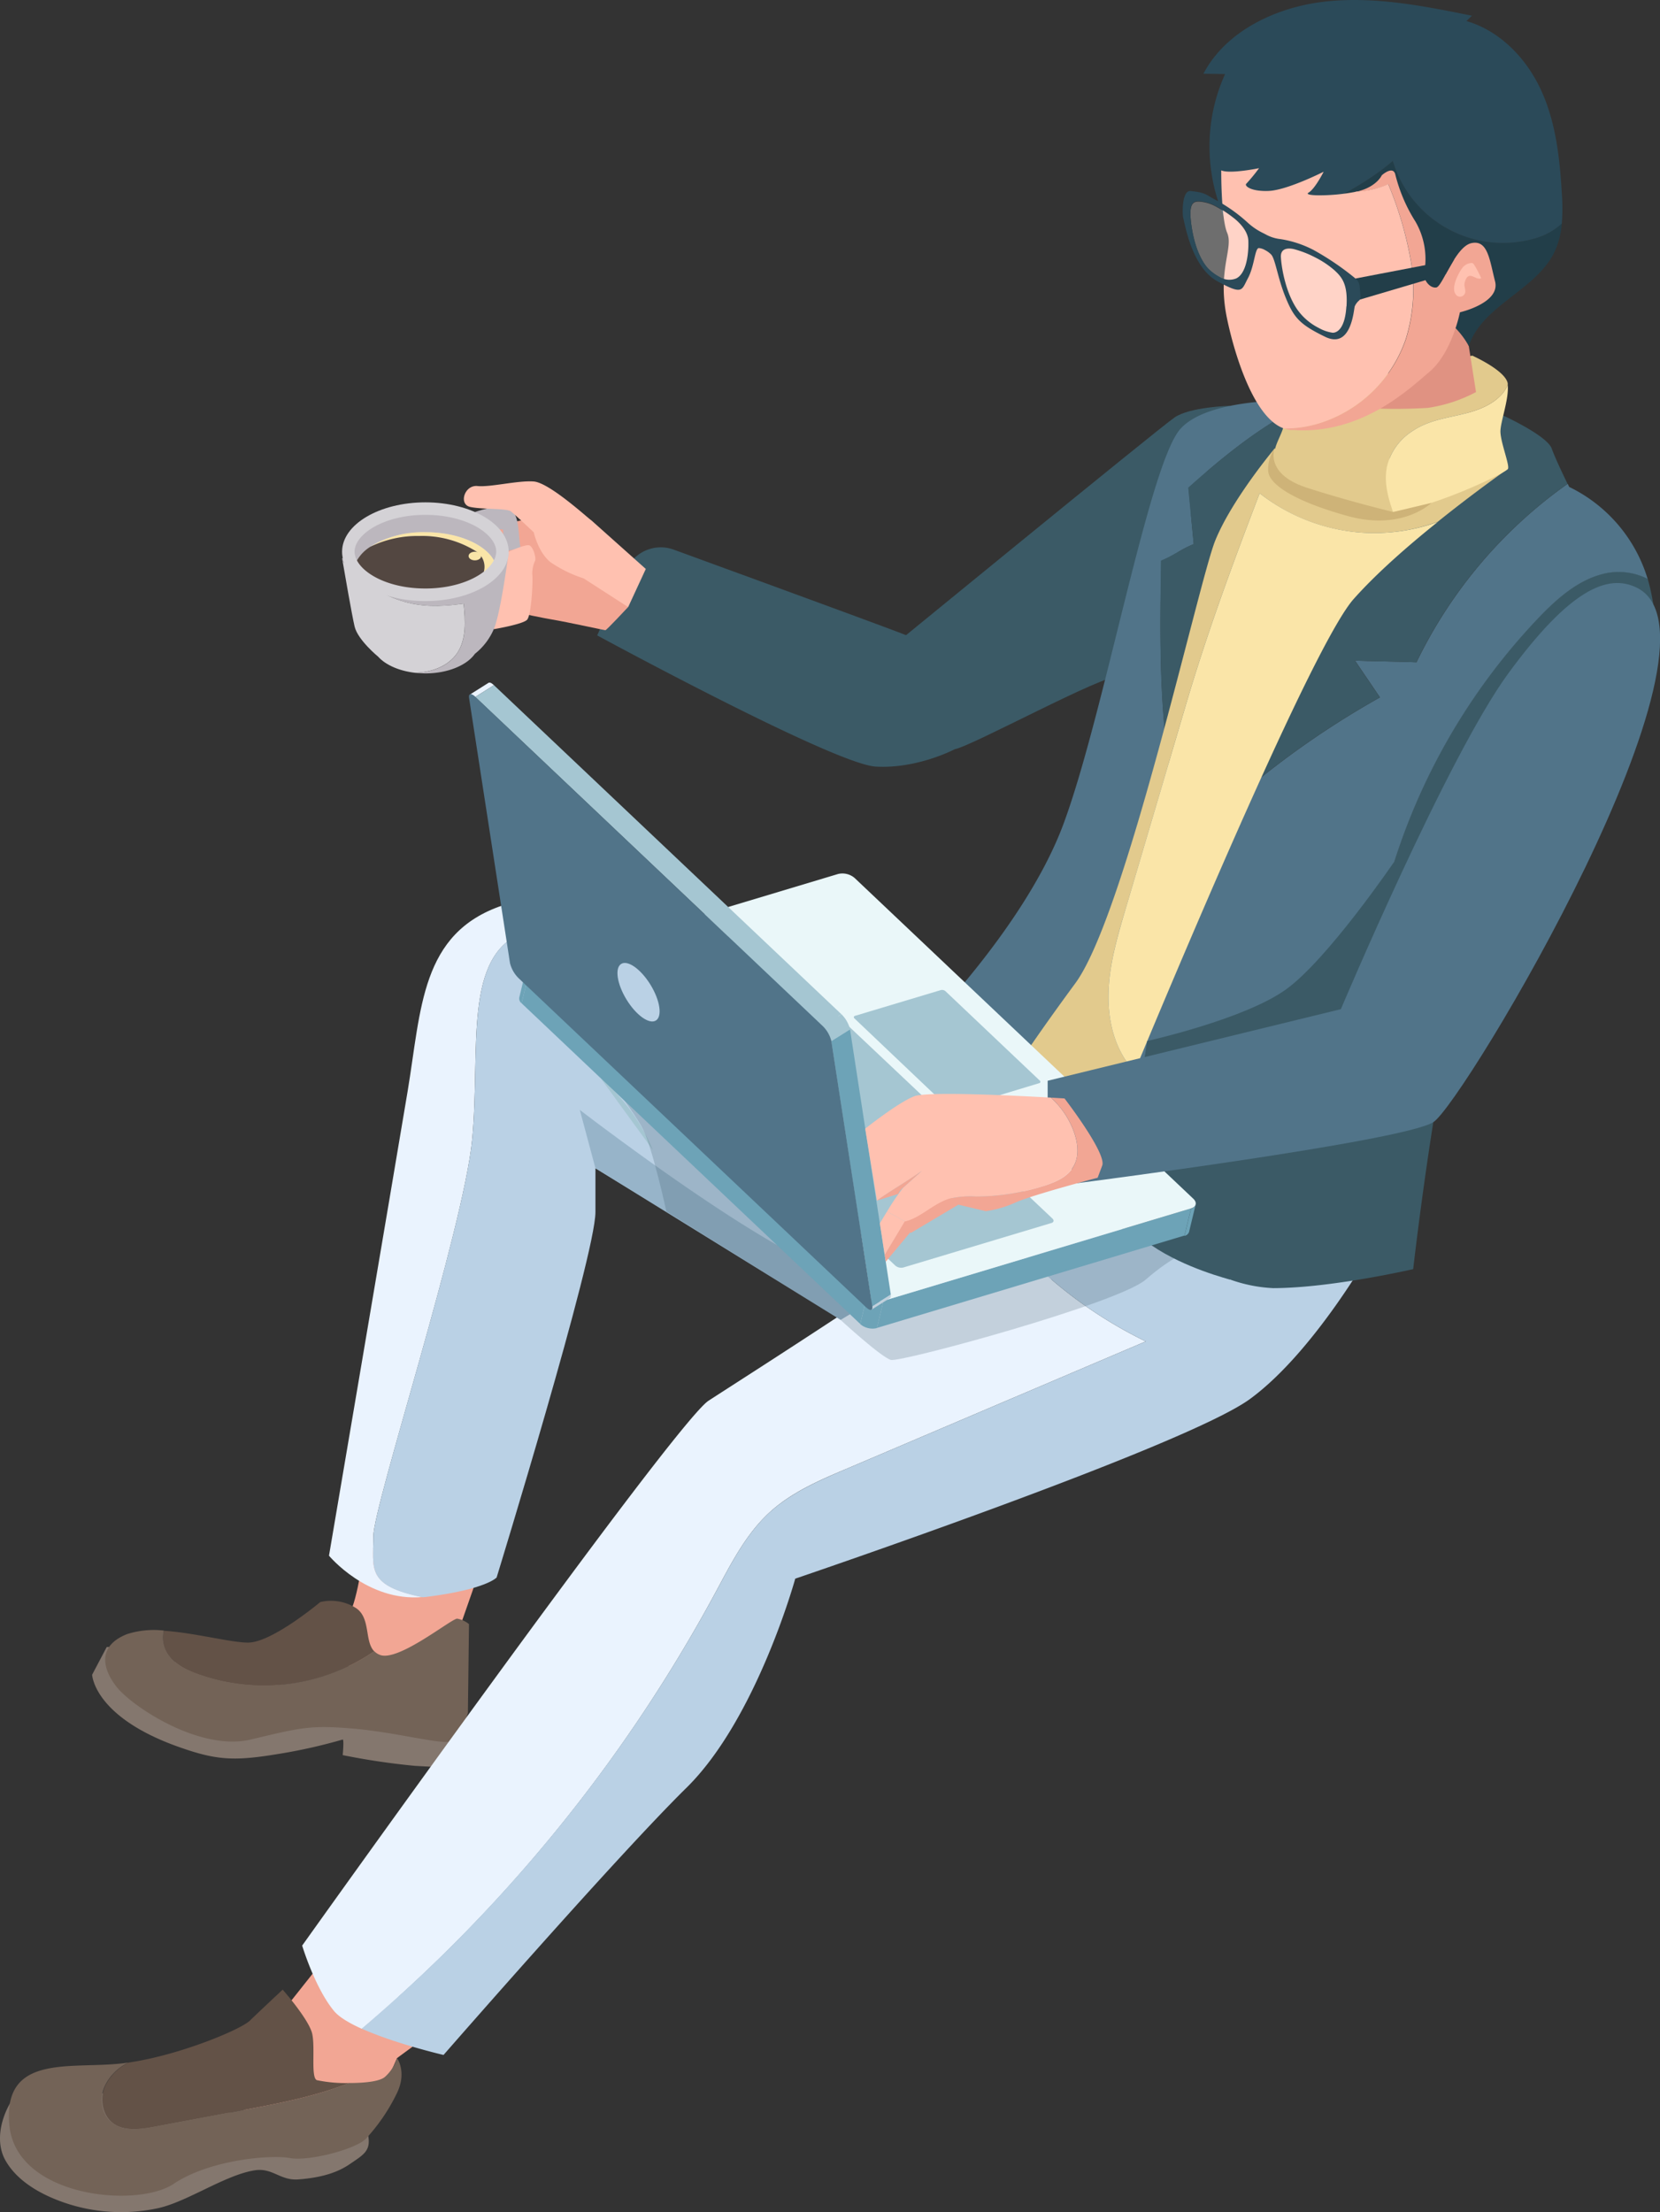 <svg xmlns="http://www.w3.org/2000/svg" viewBox="0 0 365.21 486.65"><rect x="0" y="0" width="365.21" height="486.65" fill="#333333" stroke="none"/><defs><style>.cls-1{fill:#3b5a66;}.cls-2{fill:#f2a694;}.cls-3{fill:#84776e;}.cls-4{fill:#635247;}.cls-5{fill:#736357;}.cls-6{fill:#eaf3fe;}.cls-7{fill:#bad1e5;}.cls-8{fill:#517489;}.cls-9{fill:#e2ca8d;}.cls-10{fill:#fae5a8;}.cls-11{fill:#e09282;}.cls-12{fill:#223e49;}.cls-13,.cls-18{fill:#2b4a59;}.cls-14{fill:#ffc1b0;}.cls-15{fill:#ceb378;}.cls-16{fill:#97b4c9;}.cls-17{fill:#a5c6d2;}.cls-18{opacity:0.2;}.cls-19{isolation:isolate;}.cls-20{fill:#6da3b7;}.cls-21{fill:#eaf7f9;}.cls-22{fill:#c1d0dc;}.cls-23{fill:#bcb7be;}.cls-24{fill:#d4d2d6;}.cls-25{fill:#534741;}.cls-26{fill:#fff;opacity:0.29;}</style></defs><title>Asset 3head</title><g id="Layer_2" data-name="Layer 2"><g id="character"><path class="cls-1" d="M270.53,89.28s-8.68.22-12.1,2.54-66.54,54-66.54,54l7,19s7.58.53,11.12,0,33.15-16.69,36.16-16l3,.7Z"/><polygon class="cls-2" points="59.2 446.27 73.9 427.72 96.15 446.27 87.35 452.75 82.33 464.1 52.34 468.4 59.2 446.27"/><path class="cls-2" d="M80.27,340.44s-1.74,12-3.3,14.26-5.91,8.52-5.91,8.52l16,9.56,11.83-3.12,2.82-13.26,4-11.44Z"/><path class="cls-3" d="M24,362.32h-.52l-3.21,6.09s.32,9.24,19,15.87c8.15,2.89,12,3.21,21.68,1.61a118,118,0,0,0,14.45-3.22c.32,0,0,3.43,0,3.43a153.39,153.39,0,0,0,15.87,2.36l5.68.32,3.43-6.11s-25.3-9.11-26-9.11S24,362.32,24,362.32Z"/><path class="cls-4" d="M37.29,364.33c1.61,2.06,4.1,3.22,6.57,4.08a42.92,42.92,0,0,0,38.47-5.14c-2.18-2.26-.74-7.34-4-9.51a10.22,10.22,0,0,0-7.87-1.33S60,361.21,54.72,361.34c-3.64.08-11.72-2.13-18.66-2.6A6.57,6.57,0,0,0,37.29,364.33Z"/><path class="cls-5" d="M100.6,356.08c-1.2-.08-12.82,9.44-16.93,8a3.43,3.43,0,0,1-1.34-.85,42.92,42.92,0,0,1-38.47,5.14c-2.47-.86-5-2-6.57-4.08a6.57,6.57,0,0,1-1.23-5.59,19.43,19.43,0,0,0-8.11.78c-6.94,2.75-5.1,8.07-2.29,11.61,3.52,4.42,18.38,14.25,29.55,11.57s13.27-3.18,22.53-2.39,19.36,3.56,21.44,2.8,3.76-6.24,3.76-6.24l.24-19.55A5.74,5.74,0,0,0,100.6,356.08Z"/><path class="cls-6" d="M82.14,338c0-6.86,19.84-67.51,21.74-87.34s-2.28-40.82,11.83-45.77,80.48,46.91,81.62,40.81c.63-3.35-2.19-12.67-4.86-20.41-30.32-14.43-70.83-29.87-81.94-26.1-18,6.1-17.82,22.72-20.87,41S72.38,342.23,72.38,342.23s8.42,10.17,20.56,9.1l-1.26-.27C80.62,348.51,82.14,344.83,82.14,338Z"/><path class="cls-7" d="M221.74,243.37l3.93-1.65s-14.42-7.53-33.2-16.47c2.67,7.74,5.49,17.06,4.86,20.41-1.14,6.1-67.51-45.77-81.62-40.81s-9.92,25.93-11.83,45.77S82.14,331.1,82.14,338s-1.52,10.55,9.54,13.1l1.26.27c.44,0,.88-.07,1.32-.13,12.8-1.67,15-4.21,15-4.21S131,276.3,131,266.64V257L204,301.56l37.81-27.88Z"/><path class="cls-6" d="M157.5,350.17c3.36-6.24,6.63-12.73,11.86-17.51,4.78-4.36,10.86-7,16.81-9.51l65.9-28.06a97.12,97.12,0,0,1-34.84-28.57c-7.8,7.48-54.38,37.06-61.35,41.62C148.37,313.05,66.48,428,66.48,428s2.78,9.28,7,14.38c1.13,1.37,3.42,2.71,6.15,3.94A333.92,333.92,0,0,0,157.5,350.17Z"/><path class="cls-7" d="M216.23,230.44s3.71,30.6,2.09,34.78a4.72,4.72,0,0,1-1.09,1.3,97.12,97.12,0,0,0,34.84,28.57l-65.9,28.06c-5.95,2.53-12,5.15-16.81,9.51-5.23,4.78-8.5,11.27-11.86,17.51a333.92,333.92,0,0,1-77.92,96.1c7.36,3.32,18,5.79,18,5.79s38-43.58,53.45-58.78,23.93-46,23.93-46S260.74,318.19,275,307.76s27.08-33.39,27.08-33.39Z"/><path class="cls-1" d="M353.65,126c-6.16,1.17-11.13,5.61-15.44,10.16a138.65,138.65,0,0,0-28.9,46c-6.56,17.27-9.59,35.65-14.67,53.41-4.8,16.79-11.87,33.52-24.11,45.87a32.45,32.45,0,0,0,9.54,1.93c12.73,0,30.84-4.18,30.84-4.18s5.82-51.46,12.78-70.93,35.8-31.85,40-61.9a43.71,43.71,0,0,0-1.2-19.06A14.12,14.12,0,0,0,353.65,126Z"/><path class="cls-8" d="M345.24,107.12l-.34-.69a102.83,102.83,0,0,0-33.26,39.26c-4.52-.17-9-.2-13.52-.37,1.83,2.74,3.65,5.36,5.48,8.1a192.25,192.25,0,0,0-43.09,32.92,143.91,143.91,0,0,1-3-15.72c-2.53-15.6-2.29-31.49-2.05-47.29,2.68-1.07,4.5-2.57,7.18-3.63-.41-4.18-.78-8.23-1.19-12.41,6.7-6,13.71-11.75,21.52-16.18a55.69,55.69,0,0,1,6.21-3c-3.72-.18-23.17-.74-29.45,6.2C252.75,102,243,156.84,234,181.18s-34.65,49-34.65,49-2.21,2.11,3,7.67,19.57-.4,19.57-.4l19.37,18.48v11.13s16.17,10.12,29.26,14.42c12.24-12.35,19.31-29.08,24.11-45.87,5.08-17.76,8.11-36.14,14.67-53.41a138.65,138.65,0,0,1,28.9-46c4.31-4.55,9.28-9,15.44-10.16a14.12,14.12,0,0,1,8.82,1.31A33.1,33.1,0,0,0,345.24,107.12Z"/><path class="cls-1" d="M261.42,107.29c.41,4.18.78,8.23,1.19,12.41-2.68,1.06-4.5,2.56-7.18,3.63-.24,15.8-.48,31.69,2.05,47.29a143.91,143.91,0,0,0,3,15.72,192.25,192.25,0,0,1,43.09-32.92c-1.83-2.74-3.65-5.36-5.48-8.1,4.52.17,9,.2,13.52.37a102.83,102.83,0,0,1,33.26-39.26c-.76-1.56-2.66-5.48-3.48-7.75-1.05-2.88-10.69-7.27-10.69-7.27l-40.91-3.3-.67,0a55.69,55.69,0,0,0-6.21,3C275.13,95.54,268.12,101.3,261.42,107.29Z"/><path class="cls-9" d="M280.41,98.68S271,109.9,267.35,118.94s-19.65,82.24-30.77,97.36-14.68,21.16-14.68,21.16l19.37,18.48s3.31-8.14,8.36-20.28a17.9,17.9,0,0,1-2.24-2.82c-3-4.76-3.84-10.64-3.42-16.25s2-11.07,3.62-16.47q6.72-22.71,13.42-45.42c4.67-15.78,10.24-30.82,16.12-46.19a40.65,40.65,0,0,0,39.2,6.26c8.28-6.66,15.44-11.65,15.44-11.65Z"/><path class="cls-10" d="M299.49,117.16a41.13,41.13,0,0,1-22.36-8.65c-5.88,15.37-11.45,30.41-16.12,46.19q-6.7,22.71-13.42,45.42c-1.59,5.4-3.2,10.85-3.62,16.47s.42,11.49,3.42,16.25a17.9,17.9,0,0,0,2.24,2.82c13.62-32.72,39.9-94.47,48.15-103.85,5-5.64,12.09-11.85,18.55-17A41.25,41.25,0,0,1,299.49,117.16Z"/><path class="cls-10" d="M323.44,78l.49.23h0Z"/><path class="cls-9" d="M305.26,102.16a12.84,12.84,0,0,1,5.33-7.23,15.75,15.75,0,0,1,2.29-1.31c2.92-1.37,6.16-1.83,9.28-2.61s6.31-2,8.4-4.44a8.33,8.33,0,0,0,1.15-1.85c0-.12,0-.26,0-.38-.39-2.19-4.74-4.62-7-5.73l-.79-.38L282.5,87a23.2,23.2,0,0,0,0,5.38c.37,2.43-2.81,5.92-1.94,8.18s15.65,10.43,22.6,12a10.22,10.22,0,0,0,3.32.08C305.3,109.21,304.37,105.62,305.26,102.16Z"/><path class="cls-10" d="M331.71,84.72a8.33,8.33,0,0,1-1.15,1.85c-2.09,2.44-5.28,3.66-8.4,4.44s-6.36,1.24-9.28,2.61a15.75,15.75,0,0,0-2.29,1.31,12.84,12.84,0,0,0-5.33,7.23c-.89,3.46,0,7,1.22,10.47,8.75-.9,24.91-8.6,25.29-9.51S330,97,330.11,94.72,332,87.71,331.71,84.72Z"/><path class="cls-11" d="M299.86,89.73a120.64,120.64,0,0,0,14.26,0,32.62,32.62,0,0,0,10.61-3.48l-1.58-10.09-1.93-7.42Z"/><path class="cls-12" d="M318.49,50.33a25.6,25.6,0,0,1-12.07-14.92c-6.95,6.14-22.87,14.43-35.1,15.76a3.33,3.33,0,0,0,.42.42c1.2.8,2.83.74,4.22.93,10.74,1.53,20.84,6.49,30.48,11,6.49,3,13.41,6.48,16.71,12.63,2.77-8.8,14.55-12.21,18.73-20.48a18,18,0,0,0,1.73-6.51,14.32,14.32,0,0,1-6.05,3.32A25.58,25.58,0,0,1,318.49,50.33Z"/><path class="cls-13" d="M343.59,42.24c-.45-7.57-1.31-15.26-4.46-22.22s-8.92-13.17-16.5-15.39l1.2-1.17C313.16,1.3,302.25-.88,291.42.36S269.65,6.9,264.76,16.22l4.77.07a38.18,38.18,0,0,0-3.43,15.93,39.07,39.07,0,0,0,2.72,14.35c.58,1.47,1.23,3.43,2.5,4.6,12.23-1.33,28.15-9.62,35.1-15.76a25.31,25.31,0,0,0,31.14,17.08,14.32,14.32,0,0,0,6.05-3.32A45.8,45.8,0,0,0,343.59,42.24Z"/><path class="cls-2" d="M328.92,61.88c-1.22-4.78-1.59-9.14-5.17-8.4S317.37,63,316,63.24s-3-1.68-2.64-3.36a16.48,16.48,0,0,0-1.95-11.13A35.09,35.09,0,0,1,307,38.48c-.46-2.22-3,.08-3,.08s-1.11,2.58-5.55,3.61a18.51,18.51,0,0,0,7-1.63,79.32,79.32,0,0,1,4.94,16.75,36.82,36.82,0,0,1-1.07,17.3A29.42,29.42,0,0,1,290.62,93a25.73,25.73,0,0,1-8.12,1.24,5.61,5.61,0,0,0,1.34.34c.56,0,1.1,0,1.64.07,14.3.53,24.23-8.78,29-12.85,5-4.23,6.71-13.1,6.71-13.1S330.15,66.66,328.92,61.88Z"/><path class="cls-14" d="M290.62,93a29.42,29.42,0,0,0,18.67-18.45,36.82,36.82,0,0,0,1.07-17.3,79.32,79.32,0,0,0-4.94-16.75,18.51,18.51,0,0,1-7,1.63l-.31.09a42.33,42.33,0,0,1-7.81.75c-1.9,0-3.07-.21-2.4-.6,1.42-.83,3.31-4.59,3.31-4.59s-7.58,3.84-11.74,4.2a12.77,12.77,0,0,1-2,0c-2.66-.18-3.75-1.2-3.25-1.59A39.75,39.75,0,0,0,277,37s-6.43,1.33-8.32.48c0,0-.07,10.48,1.31,13.75s-1.94,7.78-.3,17.46c.64,3.78,4.59,21.34,11.88,25.18.29.15.59.27.89.39A25.73,25.73,0,0,0,290.62,93Z"/><path class="cls-14" d="M321.68,59a2.72,2.72,0,0,1,2-1.14.74.74,0,0,1,.41.1,1,1,0,0,1,.2.24,21.86,21.86,0,0,1,1.58,3c-.87.48-1.95-.87-2.84-.42a1.61,1.61,0,0,0-.66,1,2.88,2.88,0,0,0-.18.7c-.07.87.59,1.8-.22,2.5a1.14,1.14,0,0,1-1.79-.37C319.27,63.23,320.81,60.18,321.68,59Z"/><path class="cls-15" d="M280.41,98.68s-2.2,5.59,7.11,8.61,19,5.34,19,5.34l8.39-2s-6.31,6.21-18.31,2.91S279,106.45,279,103.47A7.92,7.92,0,0,1,280.41,98.68Z"/><path class="cls-16" d="M131,257l-3.44-12.84s50,38.53,60.65,36.24,25.93-9.06,25.17-18.07a94.09,94.09,0,0,1,0-16.26l7.17,23-35.61,21.28Z"/><path class="cls-3" d="M6.44,457.63c-5,4-8.35,12.12-5.24,17.63,2.07,3.66,5.77,6.23,9.69,8a38.44,38.44,0,0,0,23.82,2.52c6.48-1.4,14.76-7.3,21.31-8.34,3.91-.63,5.65,2.3,9.6,2s8-1.1,11.23-3.3,4.87-3,4.09-6.69C80.83,469.1,7,458.57,6.44,457.63Z"/><path class="cls-4" d="M23,459.19c-1.06,2.72-.44,6.19,1.91,7.92s5.87,1.34,8.87.78l20.05-3.76c7.78-1.46,15.67-3,23-5.9a30.51,30.51,0,0,1-7.13-.63c-1.34-.59-.33-7-1-10.15s-6.51-9.76-6.51-9.76-5.22,4.88-7.23,6.83-15.42,7.57-26.59,9.2A10.85,10.85,0,0,0,23,459.19Z"/><path class="cls-5" d="M87.35,452.75a9.2,9.2,0,0,1-2.59,4.07c-1.1,1.08-4.6,1.42-8,1.41-7.32,2.92-15.21,4.44-23,5.9l-20.05,3.76c-3,.56-6.41,1-8.87-.78s-3-5.2-1.91-7.92a10.85,10.85,0,0,1,5.36-5.47l-1.23.17c-11.4,1.37-26.52-2.27-25,13.63s28.12,18.29,36.12,12.91,21.53-6.47,25.62-5.69,14.85-2,16.85-4.42a41,41,0,0,0,6.64-9.79C89.61,455.84,87.35,452.75,87.35,452.75Z"/><path class="cls-17" d="M132.11,237.14A42.87,42.87,0,0,1,143.65,253"/><path class="cls-18" d="M146.61,266.52l38.33,23.85s8.91,8.2,11.06,8.79,50.1-12.46,56.07-17.67,10-6.5,10-6.5l-.62-6.61L127.53,229s11.87,15.12,14,19.54S146.61,266.52,146.61,266.52Z"/><path class="cls-1" d="M252.39,229s21.25-4.72,30.45-11.28,23.87-28.12,23.87-28.12l-2.85,67.27-33.33,24.58S260.7,279,253.42,274l-7.28-5Z"/><g class="cls-19"><path class="cls-20" d="M114.24,219.45l1.45-6a1.31,1.31,0,0,0,.51,1.25l-1.45,6A1.33,1.33,0,0,1,114.24,219.45Z"/><path class="cls-20" d="M263.05,265l-1.45,6a1.31,1.31,0,0,1-1,.87l1.45-6A1.35,1.35,0,0,0,263.05,265Z"/><polygon class="cls-20" points="262.04 265.83 260.59 271.8 192.92 292.13 194.37 286.16 262.04 265.83"/><polygon class="cls-20" points="190.7 285.28 189.25 291.25 114.75 220.7 116.19 214.73 190.7 285.28"/><path class="cls-20" d="M194.37,286.16l-1.45,6a4.16,4.16,0,0,1-3.67-.88l1.45-6A4.17,4.17,0,0,0,194.37,286.16Z"/><path class="cls-21" d="M262.53,263.7c.88.83.67,1.78-.49,2.13l-67.67,20.33a4.17,4.17,0,0,1-3.67-.88l-74.5-70.55c-.88-.83-.66-1.78.49-2.13l67.67-20.33a4.13,4.13,0,0,1,3.67.88Z"/></g><path class="cls-17" d="M228.74,237.7a.32.32,0,0,1-.14.59L209.74,244a1.14,1.14,0,0,1-1-.24L188,224.05a.32.32,0,0,1,.14-.59L207,217.8a1.15,1.15,0,0,1,1,.24Z"/><path class="cls-17" d="M231.53,268.05c.42.4.32.85-.24,1l-32.55,9.78a2,2,0,0,1-1.77-.42l-66.35-62.6a.56.56,0,0,1,.24-1L163.41,205a2,2,0,0,1,1.77.42Z"/><g class="cls-19"><path class="cls-6" d="M103.37,152.8l4.11-2.59c.24-.14.66,0,1.19.52l-4.11,2.59C104,152.83,103.6,152.66,103.37,152.8Z"/><path class="cls-22" d="M195.81,285.54l-4.11,2.6c.16-.11.23-.37.17-.77l4.11-2.6C196,285.18,196,285.44,195.81,285.54Z"/><polygon class="cls-20" points="182.9 229.04 187.01 226.45 195.98 284.77 191.87 287.37 182.9 229.04"/><polygon class="cls-17" points="104.56 153.32 108.67 150.73 185.11 223.11 180.99 225.71 104.56 153.32"/><path class="cls-17" d="M181,225.71l4.12-2.6a7,7,0,0,1,1.9,3.34L182.9,229A7,7,0,0,0,181,225.71Z"/><path class="cls-8" d="M181,225.71A7,7,0,0,1,182.9,229l9,58.33c.15,1-.46,1.1-1.36.25l-76.44-72.39a7,7,0,0,1-1.9-3.33l-9-58.32c-.15-1,.46-1.11,1.36-.26Z"/></g><ellipse class="cls-7" cx="141.52" cy="218.25" rx="3.11" ry="7.33" transform="matrix(0.85, -0.52, 0.52, 0.85, -93.3, 106.35)"/><polygon class="cls-14" points="199.16 268.71 194.64 276.07 193.57 269.11 195.14 266.52 199.16 268.71"/><path class="cls-2" d="M200.27,271.08l-5.4,6.48-.23-1.49,4.52-7.56s7.56-4.64,9-4.83l1.48-.18Z"/><path class="cls-8" d="M230.49,244v-6.25L295,222s23.44-55.58,36.85-73.88,21.83-22.11,28.37-18.78C382.83,140.9,322,242.62,315.35,246.85S237,260.28,237,260.28Z"/><path class="cls-14" d="M209.06,263.65a20.55,20.55,0,0,1,5.71-.43,50.17,50.17,0,0,0,15-2.38c2.46-.79,5-1.91,6.35-4.14s1.05-5.09.2-7.55a18.49,18.49,0,0,0-5.14-7.69c-7.62-.43-27.19-1.42-30.06-.29-3.58,1.4-10.77,7.12-10.77,7.12l2.59,15.82c2.19-1.63,7.7-4.91,9.89-6.54l-4.08,3.66a45.52,45.52,0,0,0-3.59,5.29l4,2.19C202.61,267.89,205.47,264.66,209.06,263.65Z"/><path class="cls-2" d="M234.2,241.64l-3-.18a18.49,18.49,0,0,1,5.14,7.69c.85,2.46,1.12,5.31-.2,7.55s-3.89,3.35-6.35,4.14a50.17,50.17,0,0,1-15,2.38,20.55,20.55,0,0,0-5.71.43c-3.59,1-6.45,4.24-9.9,5.06l1.18,2.53,10.5-6.23,6,1.43a23.59,23.59,0,0,0,6.63-1.94c3.8-1.68,18-5.42,18-5.42l1-2.66C243.54,253.76,234.2,241.64,234.2,241.64Z"/><path class="cls-2" d="M202.81,257.57c-2.19,1.63-7.7,4.91-9.89,6.54l4.69-1.45a3.72,3.72,0,0,1,1.12-1.43Z"/><path class="cls-1" d="M200.93,149s.3-8.4-1.61-9.27c-1.48-.68-35.77-13.22-51.1-18.82a8.29,8.29,0,0,0-10.42,4.42l-6.41,14.45s52.14,28.33,61.28,28.86S210,164.84,210,164.84Z"/><path class="cls-2" d="M117,114.05c-.2,0-9.23,1.81-9.23,1.81l-1.23,17.29s10.91,2.46,14.72,3.1,11.68,2.39,11.93,2.39,5-5.1,5-5.1l-7.87-11.22Z"/><path class="cls-23" d="M114.56,120.51c-.59-1.56,0-7.79-2.64-8.71s-7.44.84-7.44.84l1.38,3.38,4.8.48.23,4.87Z"/><path class="cls-14" d="M130.07,114.44c-.51-.26-9.16-8.26-12.65-8.52s-9.51,1.29-12.37,1-4.19,4-1.63,4.59,8.06.26,9,1,5,4.58,5,4.58,1,4.52,3.75,6.62a27.87,27.87,0,0,0,7.22,3.52l9.81,6.32,3.88-8.39Z"/><path class="cls-14" d="M111.92,121.37s3.83-1.77,4.6-1.38,1.42,2.51,1.23,3.29a7,7,0,0,0-.65,3.07c.2,1.19-.17,9-1.15,10s-7.3,2.06-7.3,2.06l.52-13.87Z"/><path class="cls-23" d="M100.59,143.67c2.08-3.1,1.79-7.16,1.42-10.88-7,.94-16.37,1.74-26.64-9.37l-.11-.62,36.66-1.43s-1.72,13.42-3.27,17a13.91,13.91,0,0,1-4.17,5.46h0c-1.77,2.53-6,4.31-10.88,4.31a20.4,20.4,0,0,1-2.24-.14C95,147.87,98.61,146.61,100.59,143.67Z"/><path class="cls-24" d="M83.24,144.5s-4.54-3.71-5.23-6.69c-.6-2.58-2.22-11.92-2.64-14.39C85.64,134.53,95,133.73,102,132.79c.37,3.72.66,7.78-1.42,10.88-2,2.94-5.64,4.2-9.24,4.34-3.5-.4-6.46-1.71-8.11-3.51Z"/><ellipse class="cls-24" cx="93.59" cy="121.37" rx="18.33" ry="10.86"/><path class="cls-23" d="M93.59,117.08c-7.67,0-13.38,3-15.06,6.2a4.19,4.19,0,0,1-.52-1.91c0-3.84,6.4-8.11,15.58-8.11s15.58,4.27,15.58,8.11a4.19,4.19,0,0,1-.52,1.91C107,120.06,101.26,117.08,93.59,117.08Z"/><path class="cls-10" d="M104.86,121.37a22.47,22.47,0,0,0-12.64-3.45,23.85,23.85,0,0,0-10.76,2.37,22,22,0,0,1,12.13-3.21c7.67,0,13.38,3,15.06,6.2a8.07,8.07,0,0,1-2.2,2.48A4.06,4.06,0,0,0,104.86,121.37Z"/><path class="cls-25" d="M78.53,123.28a8.71,8.71,0,0,1,2.93-3,23.85,23.85,0,0,1,10.76-2.37,22.47,22.47,0,0,1,12.64,3.45,4.06,4.06,0,0,1,1.59,4.39c-2.7,2.11-7.25,3.71-12.86,3.71C85.92,129.47,80.21,126.49,78.53,123.28Z"/><ellipse class="cls-10" cx="104.48" cy="122.32" rx="1.39" ry="0.95"/><polygon class="cls-12" points="298.25 61.26 319.91 57.11 318.06 60.32 299.07 65.94 298.25 61.26"/><path class="cls-26" d="M271.38,48a27.81,27.81,0,0,0-4-2.62,8.86,8.86,0,0,0-3.27-1c-1.6-.13-2.75.19-1.93,5.61s2.69,8.19,3.72,9.23a10.27,10.27,0,0,0,2.44,1.79,4,4,0,0,0,3.67.32c2.24-1.13,2.73-5.64,2.62-8.32S271.38,48,271.38,48Z"/><path class="cls-26" d="M293.63,59.46a20.31,20.31,0,0,0-4.26-2.83,22.22,22.22,0,0,0-4.57-1.78s-3.09-.93-2.93,1.79,1.16,8,3.64,11.53a12.91,12.91,0,0,0,4.68,4,8.76,8.76,0,0,0,3.09,1.06c1,0,2.67-1,3-5.8S295.29,61,293.63,59.46Z"/><path class="cls-13" d="M299.13,63a2.49,2.49,0,0,0-.88-1.7A60.5,60.5,0,0,0,289,55a23.53,23.53,0,0,0-7.28-2.4,8.63,8.63,0,0,1-3.2-1l-.42-.22-.42-.21a14.2,14.2,0,0,1-3.26-2.27,34.75,34.75,0,0,0-6.74-4.8c-2.43-1.25-2.23-1.71-5.73-2.08-2-.2-1.84,5.25-1.63,5.95.33,1,1.78,10.79,7.54,13.92l1.24.66c4.32,2.21,4.13,1.12,5.44-1.32,1.44-2.65,1.53-6.6,2.4-6.66a3.17,3.17,0,0,1,1.35.43,5.31,5.31,0,0,1,1.38,1c.92,1,1.44,5.25,3.22,9.55,1.64,4,2.89,5.6,7.41,7.92.39.21.81.41,1.26.63,5.76,2.79,6.27-6,6.49-6.7a3.55,3.55,0,0,1,1-1.33C299.44,65.6,299.32,65.18,299.13,63ZM272,61.24a4,4,0,0,1-3.67-.32,10.27,10.27,0,0,1-2.44-1.79c-1-1-2.9-3.81-3.72-9.23s.33-5.74,1.93-5.61a8.86,8.86,0,0,1,3.27,1,27.81,27.81,0,0,1,4,2.62s3.16,2.28,3.27,5S274.27,60.11,272,61.24Zm24.21,6.16c-.29,4.84-2,5.8-3,5.8a8.76,8.76,0,0,1-3.09-1.06,12.91,12.91,0,0,1-4.68-4c-2.48-3.55-3.47-8.83-3.64-11.53s2.93-1.79,2.93-1.79a22.22,22.22,0,0,1,4.57,1.78,20.31,20.31,0,0,1,4.26,2.83C295.29,61,296.54,62.58,296.24,67.4Z"/></g></g></svg>